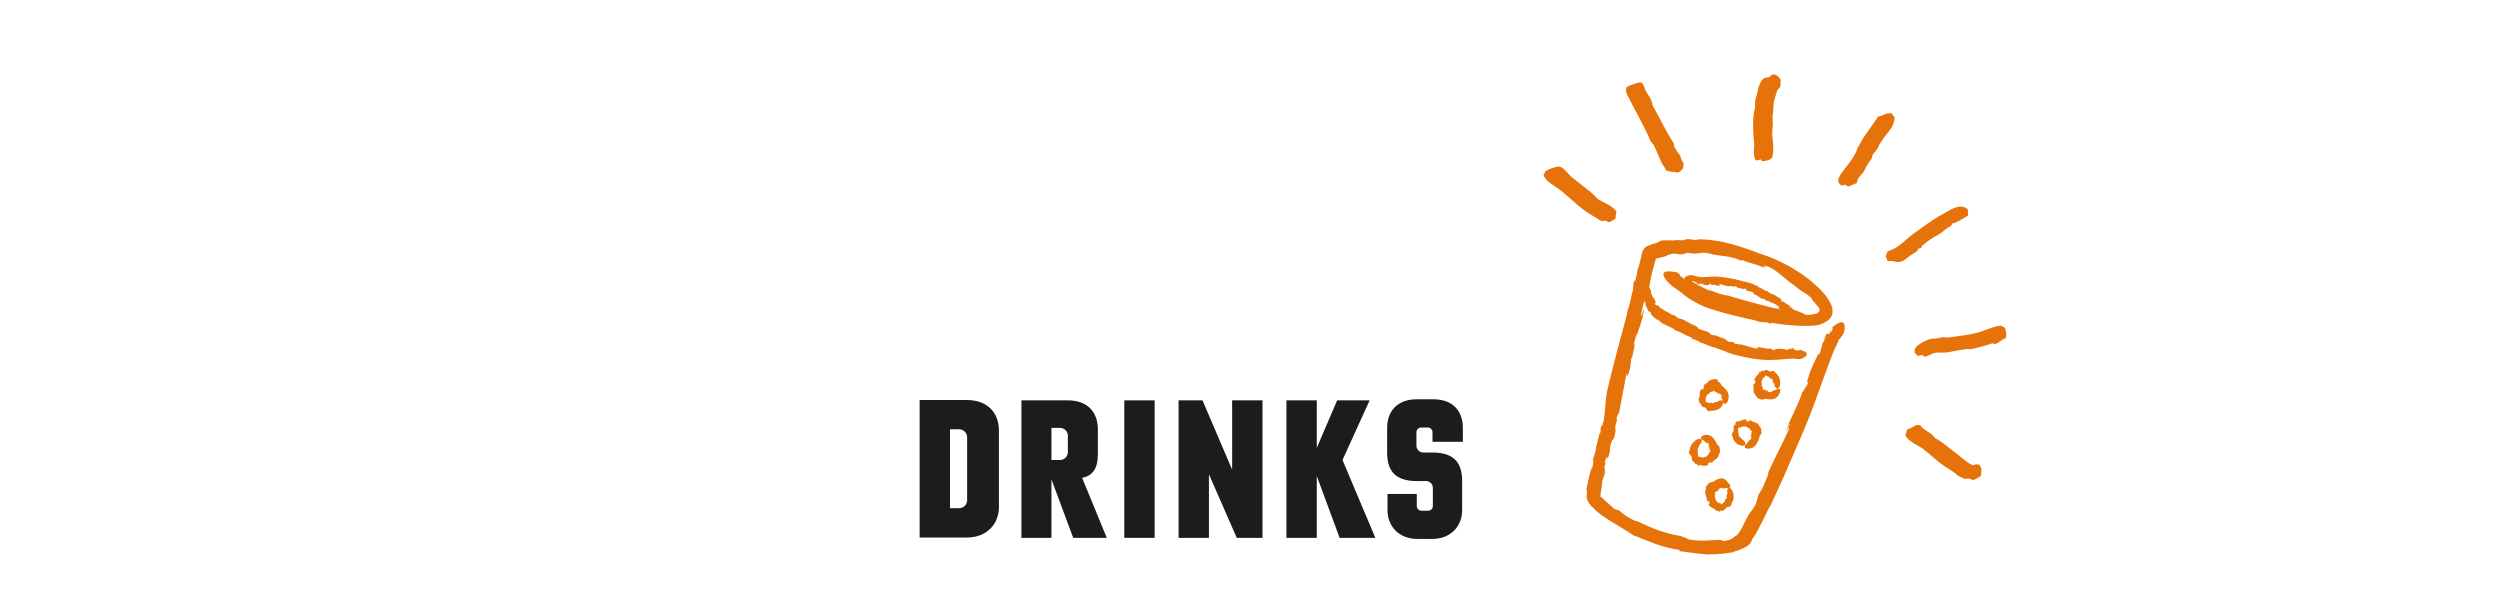 <?xml version="1.0" encoding="utf-8"?>
<!-- Generator: Adobe Illustrator 28.2.0, SVG Export Plug-In . SVG Version: 6.00 Build 0)  -->
<svg version="1.1" id="Layer_1" xmlns="http://www.w3.org/2000/svg" xmlns:xlink="http://www.w3.org/1999/xlink" x="0px" y="0px"
	 viewBox="0 0 700 170" style="enable-background:new 0 0 700 170;" xml:space="preserve">
<style type="text/css">
	.st0{fill:#1E1B1D;}
	.st1{fill-rule:evenodd;clip-rule:evenodd;fill:#E6730A;}
	.st2{fill:#E6730A;}
</style>
<g>
	<path class="st0" d="M279.7,120.6V142c0,4.7-3.4,8.5-8.9,8.5h-13.3v-38.5h13.3C276.9,112.1,279.7,115.9,279.7,120.6z M270.8,122.5
		c0-1.3-1-2.3-2.3-2.3H266v22.1h2.5c1.3,0,2.3-1,2.3-2.3V122.5z"/>
	<path class="st0" d="M309.9,150.6h-9.4l-6.1-16.4v16.4H286v-38.5h13c5.8,0,8.4,3.6,8.4,8.1v6.9c0,4.2-1.5,6.1-4.4,6.7L309.9,150.6z
		 M299,122c0-1.2-1-2.2-2.2-2.2h-2.4v9h2.4c1.2,0,2.2-1,2.2-2.2V122z"/>
	<path class="st0" d="M314.8,150.6v-38.5h8.5v38.5H314.8z"/>
	<path class="st0" d="M353.5,112.1v38.5h-7.2l-7.8-17.8v17.8H330v-38.5h6.7l8.3,19.4v-19.4H353.5z"/>
	<path class="st0" d="M385.1,150.6h-10l-6.4-17.3v17.3h-8.5v-38.5h8.5v13.3l5.7-13.3h9.1l-7.6,16.7L385.1,150.6z"/>
	<path class="st0" d="M409.6,123.7h-8.5V121c0-0.7-0.6-1.3-1.3-1.3h-1.9c-0.7,0-1.3,0.6-1.3,1.3v3.8c0,1,0.8,1.9,1.9,1.9h2.6
		c6.7,0,8.3,3.6,8.3,8v8.2c0,4.4-3.2,8-8.3,8h-4.3c-5.1,0-8.3-3.6-8.3-8v-4.6h8.2v3.4c0,0.7,0.6,1.3,1.3,1.3h1.9
		c0.7,0,1.3-0.6,1.3-1.3v-5.1c0-1-0.8-1.9-1.9-1.9h-2.6c-6.7,0-8.3-3.6-8.3-8v-6.9c0-4.4,2.6-8,8.3-8h4.6c5.8,0,8.3,3.6,8.3,8V123.7
		z"/>
</g>
<g>
	<g>
		<path class="st1" d="M561.4,91.8c-0.3-0.2-0.7-0.3-0.9-0.6c-1.6-0.1-4.4,1.2-6,1.7c-2.7,0.9-5.8,1.1-8.8,1.6c-0.6,0-1.1,0-1.7-0.1
			c-0.6,0.1-2,0.5-2.7,0.4c-1.1-0.1-4.6,1.7-4.9,2.6c-0.4,0.3-0.3,0.7-0.3,1.4c0.3,0.2,0.6,0.4,0.7,0.8c0.7,0,0.8-0.1,1.4-0.2
			c0.4,0.3,0.5,0.3,0.9,0.5c0.9-0.3,1.7-0.9,2.7-1.1c0.9-0.2,2.1,0,3.1-0.1c2-0.3,4.3-0.8,6-1c0.3,0,0.6,0.1,0.9,0.1
			c1.9-0.5,4-0.9,5.8-1.6c0.5-0.2,0.8,0.2,1.1,0.1c1.1-0.3,1.9-1.4,2.9-1.6c0.1-0.4,0.1-0.8,0.2-1.2C561.7,93,561.5,92.4,561.4,91.8
			z M552.5,130.3c-1.6-0.6-2.6-1.7-3.8-2.6c-2.3-1.7-4.3-3.6-6.8-5c-0.3-0.4-0.7-0.7-1-1.1c-0.8-0.6-1.6-1-2.4-1.6
			c-0.4-0.3-0.5-0.9-1.2-1c-1-0.2-2.2,1.1-3.3,1.2c-0.2,0.6-0.3,1.1-0.5,1.7c0.8,1.7,3.3,2.6,4.8,3.7c2.1,1.5,4,3.5,6.1,4.9
			c1,0.6,1.9,1.2,2.9,1.9c0.8,0.8,1.7,1.3,2.9,1.7c0.4,0,0.7-0.1,1.1-0.1c0.4,0.1,0.8,0.3,1.1,0.4c0.9-0.1,1.6-0.8,2.3-1.2
			c0-0.6,0.1-1.2,0.1-1.9c-0.1-0.3-0.3-0.7-0.4-1C554.1,129.9,553,129.9,552.5,130.3z M537.1,69.6c0.3-0.1,0.6-0.1,0.9-0.2
			c0-0.1,0-0.3,0-0.4c1.4-1.2,2.9-2.4,4.6-3.2c1.2-0.6,2.2-1.9,3.5-2.4c0.2-0.3,0.4-0.3,0.5-0.8c0.8,0,3.8-1.8,4.5-2.3
			c-0.1-0.7-0.1-1-0.1-1.7c-2.4-1.9-5,0.3-7.1,1.4c-2.9,1.5-5.6,3.7-8.2,5.5c-2.5,1.8-3.8,3.8-7.2,4.9c-0.2,0.5-0.3,0.9-0.5,1.3
			c0.2,0.4,0.3,0.7,0.4,1.2c0.5,0.4,1,0.1,1.5,0.2c2.9,0.8,3.2-0.4,5.2-1.7C535.6,71,536.9,70.6,537.1,69.6z M529.6,31.7
			c-1.9-0.1-2.3,0.8-3.7,0.9c-1.4,2-2.7,4-4.1,5.9c-0.7,1-1,2-1.7,2.9c-0.1,0.2-0.1,0.4-0.2,0.7c-0.4,1-1.4,2.6-2.1,3.5
			c-0.6,0.9-3.3,3.9-3.1,5c-0.1,0.5,0.6,1.1,0.9,1.4c0.4-0.1,0.7-0.2,1.1-0.3c0.2,0.2,0.4,0.3,0.7,0.5c1-0.1,1.7-0.8,2.5-0.9
			c0.1-1.8,1.7-2.4,2.2-3.7c0.5-1.3,1.3-2.2,2-3.3c0.1-0.3,0.2-0.6,0.2-0.9c0.5-0.6,0.9-1.2,1.4-1.8c0.4-1,1-1.9,1.7-2.9
			c1.3-1.9,3-3.1,3.1-5.9C530.2,32.5,529.9,32.1,529.6,31.7z M497,20.9c-0.9-0.3-1.3,0.5-1.6,0.7c-0.4,0.1-0.9,0.1-1.3,0.2
			c-0.5,0.2-1.3,1.3-1.4,1.9c-0.1,0.3-0.3,0.6-0.4,0.9c0.1,0.4-0.6,2.6-0.8,3.3c-0.2,0.9,0.1,1.9-0.2,2.8c-0.6,2-0.5,6.2-0.2,8.6
			c0.3,2.6-0.5,3.7,0.5,5.6c0.7,0,0.9,0,1.3-0.3c0.2,0.2,0.3,0.2,0.4,0.5c0.8,0.1,2.6-0.3,2.9-1c0.6-2.1,0.2-4.3,0-6.6
			c0.1-0.9,0.1-1.9,0.2-2.8c0-0.7-0.1-1.3-0.1-2c0.3-1.4,0.1-3.5,0.6-5c0.2-0.6,0.5-1.8,0.8-2.5c0.2-0.4,0.6-0.4,0.8-1.1
			c0-0.6,0.1-1.2,0.1-1.8C498.1,21.7,497.7,21.1,497,20.9z M468.8,41.1c-0.2-0.4,0-0.9-0.2-1.1c-2.1-3.1-3.7-6.7-5.6-10
			c-0.4-0.6-0.3-1.3-0.7-2c-0.4-1-1.2-1.9-1.6-2.8c-0.4-0.9-0.4-1.5-1.1-2.1c-0.7-0.2-3.9,1-4.1,1.3c-0.3,0.4-0.2,1.4-0.1,1.7
			c2.2,4.5,4.9,9,6.7,13.3c0.2,0.5,0.9,1,1.1,1.5c0.7,1.5,1.4,3.2,2.1,4.8c0.3,0.6,0.9,1.1,1.1,1.9c0.8,0.6,2.4,0.5,3.5,0.7
			c0.4-0.2,0.9-0.5,1.1-0.9c0.5-0.3,0.3-1.1,0.4-1.7c-0.5-0.6-0.7-1.4-1-2.2C469.8,42.8,469.3,42,468.8,41.1z M447.5,55.8
			c-0.7-0.7-1.4-1.4-2.1-2c-1.8-1.4-3.5-2.8-5.3-4.2c-1.1-0.9-1.9-2.4-3.3-2.9c-0.8-0.3-3.9,0.9-4.2,1.4c-0.1,0.3-0.2,0.7-0.4,1
			c0.7,1.8,3.1,2.9,4.5,4c3.1,2.4,5.8,5.4,9.4,7.4c0.8,0.5,1.5,0.9,2.3,1.4c0.4,0,0.8-0.1,1.2-0.1c0.3,0.1,0.5,0.4,0.9,0.4
			c0.8-0.1,1.1-0.7,1.8-0.9c0.1-0.7,0.2-1.4,0.3-2.1C451.4,57.6,449.2,56.8,447.5,55.8z"/>
	</g>
</g>
<g>
	<g>
		<path class="st2" d="M505.3,108.5l0.2-0.9C505.3,108.2,505.2,108.4,505.3,108.5z"/>
		<path class="st2" d="M496,140.8c0,0.1-0.1,0.1-0.1,0.2c0,0,0,0,0,0L496,140.8z"/>
		<path class="st2" d="M510.2,96.1L510.2,96.1C510.1,96.1,510.1,96.1,510.2,96.1z"/>
		<path class="st2" d="M444.2,137.1c0,0,0,0.3,0.1,0.5c0,0.1,0,0.2,0,0.2c0,0,0,0,0-0.1c0-0.1,0-0.1,0.1-0.2c0,0.2-0.1,0.6-0.1,0.9
			c0,0.3-0.1,0.7,0,1c0.1,0.6,0.4,1.2,0.8,1.7l0.3,0.4c0.1,0.1,0.2,0.3,0.3,0.3c0.1,0.1,0.3,0.3,0.4,0.4c0.3,0.3,0.6,0.5,0.8,0.8
			c1.1,1,2.2,1.7,3.4,2.5c2.3,1.4,4.5,2.7,7.4,4.6l0-0.1c2.5,1,4.2,1.7,6.1,2.4c1.8,0.6,3.7,1.2,6.6,1.6l-0.3,0.3
			c2.7,0.4,5.8,0.8,8.9,1l-0.4-0.1c0.7,0,1.4,0,2.2,0l-0.1-0.1c0.9,0.1,2.9-0.2,4.8-0.5l-0.1-0.1c0.3-0.1,0.6-0.2,1-0.3
			c0.3-0.1,0.7-0.2,1-0.4c0.4-0.1,0.7-0.3,1.1-0.5c0.2-0.1,0.4-0.2,0.6-0.3c0.2-0.2,0.4-0.3,0.6-0.5c0.1-0.1,0.3-0.3,0.4-0.4
			l0.2-0.4c0.1-0.2,0.3-0.5,0.3-0.7c1.1-1.4,2-3.3,2.9-5.1c0.9-1.8,1.7-3.5,2.4-4.7c2.5-5.2,5-11,7.3-16.4c5-11.3,5.6-14.5,9.9-25.6
			c0.3-0.8,0.6-1.5,1-2.3c0.2-0.4,0.3-0.7,0.5-1.1l0.1-0.3l0,0l0-0.1c0.1-0.2,0.2-0.4,0.4-0.5c0.2-0.3,0.5-0.6,0.7-0.9
			c0.4-0.6,0.7-1.2,0.7-2.1c0,0,0.5-3.6-3.4-0.3c0.1,0.5,0,0.8-0.4,1.3l-0.2-0.2c0.1,0.4-0.3,0.6-0.5,0.9c-0.3,0.1-0.2-0.4-0.6-0.1
			c-0.1,0.3-0.2,0.4-0.2,0.5c0,0,0,0.1-0.1,0.1c0,0,0,0.1-0.1,0.1c-0.1,0.3-0.2,0.6-0.4,1c0.1,0,0.2-0.2,0.3-0.4
			c0.1-0.1,0.1-0.2,0.2-0.4c0-0.1,0-0.1,0-0.1l0,0c0.1,0,0.1-0.1,0.2,0c-0.2,0.4-1,2.1-1.2,2.1l0.2,0.2c-0.4,0.7-0.4,1.4-0.8,2.4
			c-0.3,0.5-0.5,0.8-0.1-0.4c-1,2-2.5,4.9-2.9,6.6c-0.8,2-0.3,1.5-0.3,2.2c-0.3,0.6-0.8,1.4-0.9,1.4l-0.1,0.3l-0.6,0.8
			c-1.3,4.2-3.6,7.6-4.7,11.2c0.4-0.9,1-2.6,1.3-2.5l-1.3,2.9c0.6-1.2,1.1-2.1,1.1-1.5c-1.8,4.1-3.7,7.4-5.9,12.3
			c0.3,0.4-1.3,3.3-1.8,5.1c0-0.3,0-0.3,0-0.3c0.3-0.8,0.4-1.1-0.4,0.5c0,0,0,0,0,0.1c-0.1,0.2-0.3,0.5-0.5,0.7
			c-0.4,1.3-0.3,1.2,0,0.6c-0.4,1-1,2-0.4,1.3c-1.1,2.6-1.7,2.6-2.5,4c-0.7,1.4-1.2,2.4-1.7,3.4c-0.3,0.5-0.6,1.1-1,1.6
			c-0.1,0.1-0.2,0.2-0.3,0.4c-0.1,0.1-0.1,0.1-0.2,0.2c-0.1,0-0.4,0.2-0.8,0.4l0.4-0.1c-0.4,0.2-0.7,0.4-1.1,0.7
			c-0.2,0.1-0.4,0.2-0.8,0.3c-0.3,0.1-0.7,0.2-1.3,0.3c-0.9-0.5-2.3-0.3-4-0.2c-1.8,0.1-4,0.2-6.4-0.4c0.3-0.1-0.1-0.3-0.6-0.4
			c-0.5-0.1-1-0.3-0.9-0.4c-2.3-0.3-4.3-0.9-6.4-1.6c-2-0.7-3.9-1.6-6.3-2.7l0.2,0.2c-0.7-0.2-1.8-0.8-2.8-1.4
			c-1-0.7-1.9-1.4-2.3-1.9c0.4,0.7-1.7-0.7-1.1,0c-0.3-0.5-1.4-1.3-2.3-2.2c-0.5-0.4-0.9-0.8-1.2-1.1c-0.1-0.1-0.2-0.2-0.2-0.2
			c0,0,0,0,0,0c-0.1,0-0.3,0-0.3-0.2c0-0.2,0-0.1,0.1-0.9c0.2-1.2,0.4-2.6,0.5-3.7l1-2.7l-0.5,0.9c0.3-1.5,0.2-1.8-0.1-1.2
			c0.1-0.7,0.3-1,0.5-2l-0.3,0.4c0.3-1.9,1.1-2.5,0.7-1c1.5-3.6,0.1-2.3,1.4-5.5l0.8-0.9l-0.3,0.3c1.1-3.7-0.3-1.5,0.9-5.2l-0.2-0.2
			c0.3-1,0.5-1.9,0.7-1.5c0.7-3.6,1.5-7.8,2-10.6c0.6-2.2,0,0.9,0.5-0.1c0.9-2.3,0.7-3.1,1-5.2l0.1,0.6l0.9-4.3l-0.4,0.5l0.7-2.9
			c0.4-0.8,0.1,0.4-0.1,1.4c0.7-3.1,2-5.4,2.3-8.6l-0.3,0.3c0.1,0,0,0.5-0.1,0.7c-1.2,3,0.3-2.3,0.2-2.5c0.1-0.2,0.3-0.5,0.4-0.9
			c0,0,0.1,0.1,0.1,0.2l-0.1,0.5c0.2,0.6,0.1-0.3,0.5,0.1c-0.1,0.1-0.2,0.1-0.3,0.3l0.4,0.9l0-0.2c0,0.1,0.1,0.2,0.1,0.2l0,0.1
			c0,0.1,0.1,0.2,0.1,0.3c0.2,0.4,0.3,0.6,0.2,0.6c0.2,0,0.2-0.2,0.8,0.4c-0.3,0.3,0.7,1.2,1.6,1.9c0-0.1,0.4,0.2,0.2-0.1
			c1.8,1.9,3.5,1.7,5.3,3.3l0-0.1c1.8,0.6,2.3,1.3,4.3,1.9l-0.2,0.2c0.9,0.3,1.9,0.7,2.8,1.3l-0.1-0.1l0.7,0.3l0-0.1
			c0.3,0.2,0.9,0.3,1.4,0.7l0-0.1c0.4,0.1,0.8,0.3,1.2,0.5l0.5,0c1,0.6,2.8,0.9,3.7,1.5c2,0.7,4.3,1.2,6.5,1.6
			c2.3,0.4,3.7,0.5,5.2,0.5c1.4,0,2.8-0.1,5.1-0.3c0.5,0,1-0.1,1.5-0.1c1.3,0.1,2,0.4,3.1-0.3c0,0,0.6-0.3,0.8-0.8
			c0.1-0.5-0.3-0.9-2-1.4c-0.2,0.3-0.5,0.3-0.9,0.2l0-0.2c-0.2,0.2-0.5,0.1-0.7,0c-0.1-0.2,0.1-0.3-0.1-0.4c-0.6,0.1-0.3,0-0.9,0.1
			c0,0,0.1,0,0.2,0.1c0,0,0.1,0,0.1,0c0,0,0,0,0.1,0c0,0,0.1,0.1,0.1,0.1c-0.1-0.1-1,0-0.9-0.2l0,0.2c-0.3-0.1-0.5,0.2-0.9,0.2
			c-0.2-0.1-0.3-0.1,0.1-0.2c-0.8,0-1.9-0.3-2.5-0.1c-0.8,0-0.5,0.2-0.8,0.4c-0.2,0-0.6-0.2-0.6-0.3l-0.1,0l-0.3-0.2
			c-1.6,0.2-2.9-0.6-4.2-0.4c0.3,0.1,1,0.1,0.9,0.3l-1.1-0.2c0.4,0.1,0.8,0.3,0.6,0.4c-0.8-0.2-1.5-0.4-2.2-0.6
			c-0.7-0.2-1.5-0.5-2.4-0.7c-0.1,0.2-1.2-0.2-1.9-0.2c0.1,0,0.1,0,0.1-0.1c0.3,0.1,0.4,0-0.2-0.2c0,0,0,0,0,0
			c-0.1-0.1-0.2-0.1-0.2-0.2c-0.5,0-0.4,0-0.2,0.1c-0.4-0.1-0.7-0.2-0.5,0c-1-0.2-1-0.6-1.5-0.9c-1.1-0.4-1.5-0.5-2.9-1.1l0.2,0.1
			c-0.4-0.1-0.6,0.1-1.4-0.3c-0.3-1-2-0.8-3.5-1.7c0.3-0.2-0.6-0.4-0.4-0.6c-1.7-0.5-2.7-1.5-4.5-2.1l0.1,0.1
			c-0.6,0-1.6-0.8-1.9-1.2c0.1,0.3-0.7-0.1-0.5,0.2c-0.1-0.2-0.5-0.5-0.9-0.7c-0.4-0.2-0.7-0.4-0.7-0.4c-0.4,0-1.2-0.8-1.9-1.1
			c-0.2-0.3-0.3-0.6-0.5-0.8l0.1,0.4c-0.3-0.3-0.5-0.3-0.4-0.1c-0.2-0.1-0.2-0.3-0.3-0.4c0,0.1-0.1,0.1-0.1,0.2
			c-0.1-0.1-0.1-0.1-0.1-0.2c0,0,0-0.1,0-0.1c0-0.1,0-0.1,0-0.2c0-0.1,0.1-0.1,0.1-0.1c0,0,0.1,0.1,0.1,0.1c0,0,0,0,0,0.1l0-0.1
			c0,0,0-0.1,0-0.2c0-0.1-0.1-0.2-0.1-0.3c-0.1-0.2-0.1-0.4-0.2-0.5c-0.1-0.3-0.2-0.4-0.3-0.5c-0.2-0.2-0.4-0.3-0.7-1.5
			c0-0.2,0-0.5-0.1-0.7c-0.2-0.4-0.3-0.6-0.4-0.8c0,0,0,0,0-0.1c0.4-2.8,1.1-5.2,1.7-7.4c0-0.1,0.1-0.2,0.1-0.2l0,0l0-0.1
			c0-0.1,0-0.1,0.1-0.2c0.1,0,0.1,0,0.2-0.1l0.1,0c0,0,0,0,0.1,0c0.9-0.2,1.9-0.4,2.8-0.7c-1-0.1,1.3-0.4,1.1-0.5
			c1.8-0.3,1.3,0.2,3,0.1c0.5-0.1,1-0.3,1.5-0.4c1.9,0.3,2.5,0.2,3.2,0.1c0.6-0.1,1.3-0.3,3.1,0.1c1.1,0.4,2.5,0.5,4,0.7
			c1.5,0.2,3.2,0.6,4.8,1.3l0.2-0.2c2.5,1.1,4.1,1.1,6.1,2.2c0.7,0-0.5-0.3-0.3-0.6c2,1.1-0.3-0.8,1,0.1c1.6,0.5,2.9,1.5,4.1,2.5
			c1.3,1,2.4,2.1,3.7,2.9c1.2,1.1,2.5,1.9,3.5,2.5c1,0.7,1.6,1.2,1.6,1.6c-0.4-0.4-0.8-0.7-1.2-1.1c0.5,0.5,1.1,1,1.5,1.5
			c0.2,0.3,0.5,0.5,0.7,0.8c0.1,0.1,0.2,0.3,0.3,0.4c0.1,0.1,0.1,0.2,0.2,0.3c0.1,0,0.2,0,0.2,0c0.1,0.2,0.2,0.5,0.3,0.9
			c0,0.4-0.3,0.7-0.7,0.9c-0.2,0.1-0.4,0.2-0.6,0.2c-0.2,0.1-0.7,0.1-1,0.2c-0.7,0.1-1.4,0.1-1.9,0c0,0,0,0,0,0c0,0,0,0,0,0
			c0,0,0,0,0,0c0,0,0,0,0,0c0,0,0-0.1,0-0.1l0,0c0,0,0,0-0.1-0.1l-0.1-0.1l-0.3-0.1l-0.5-0.2c-0.3-0.1-0.7-0.3-1-0.4
			c-0.6-0.2-1.2-0.4-1.6-0.7l0.4-0.1c-0.5-0.4-0.5,0-1.3-0.4c0.2,0,0.5,0,0.7,0l-1.3-0.9l0.1,0.2c-0.4-0.3-0.9-0.7-0.8-0.8
			c-0.1,0-0.1,0.1-0.2,0.1c0,0-0.1,0-0.2,0c-0.1,0-0.2-0.1-0.3-0.2c0.2-0.4-0.4-0.8-0.9-1.1c0,0.1-0.3,0-0.1,0.1
			c-1-1.2-2.1-0.7-3-1.9l0,0.1c-1.1-0.2-1.3-0.8-2.5-1.1l0.1-0.2c-0.5-0.2-1.2-0.4-1.7-0.8l0,0.1c-0.1-0.1-0.3-0.1-0.4-0.2l0,0.1
			c-0.2-0.1-0.6-0.2-0.9-0.4l0,0.1c-0.3,0-0.5-0.1-0.8-0.3l-0.3,0.1c-0.3-0.2-0.8-0.3-1.2-0.4c-0.4-0.1-0.8-0.1-1.1-0.3
			c-1.2-0.2-2.6-0.5-3.8-0.6c-2.6-0.4-3.3,0-5.8,0c-0.3,0-0.6-0.1-0.8-0.1c-1.2-0.2-1.8-0.7-3-0.3c0,0-0.6,0.2-0.9,0.5
			c-0.1,0.2-0.1,0.4,0,0.6c0,0-0.1,0-0.1-0.1l-0.2-0.2l0,0c0-0.1-0.1-0.1-0.1-0.2l0,0.1c-0.3,0-0.4-0.8-0.8-0.4
			c-0.1-0.8-0.5-1-1.3-1.4l0,0.1c-1.7-0.3-2.6-0.3-3.1,0c-0.5,0.3-0.4,0.8-0.1,1.4c0.3,0.6,0.8,1.2,1.3,1.7c0.5,0.5,0.9,0.8,0.9,0.8
			l0.7,0.5l0.3,0.2l0.7,0.5c0.4,0.3,0.7,0.5,1.1,0.8c0,0,0.7,0.7,1.1,0.9c1.2,0.9,2.6,1.7,4.1,2.4c0.4,0.2,0.8,0.3,1.1,0.5l0.6,0.2
			l0.5,0.2c0.7,0.2,1.4,0.5,2.2,0.7c2.9,0.9,5.9,1.6,8.9,2.3c0.6,0.1,1.2,0.2,1.9,0.4c0.6,0.2,1.3,0.5,2,0.5l0.2-0.1
			c0.1,0,0.2,0,0.3,0.1c0.1,0.1,0.1,0.1,0.4,0.1c0,0-0.1-0.1,0-0.1c0.1,0,0.3,0,0.4,0.1l0.1,0c0,0,0,0,0,0c0.1,0,0.1,0,0.2,0
			c0.2,0.1,0.6,0.6,0.7,0.3l0.2-0.2c0,0,0.1,0,0.1,0c0.9,0.1,1.8,0.3,2.7,0.4c1.5,0.2,3,0.3,4.5,0.4c1.5,0.1,3,0.1,4.6,0
			c0.6-0.1,1.1-0.1,2-0.4c0.8-0.3,1.6-0.7,2.3-1.3c0.6-0.6,1.1-1.5,1-2.4c0-0.9-0.3-1.9-0.9-2.8c-0.1-0.2-0.3-0.5-0.4-0.6
			c-0.1-0.2-0.2-0.3-0.3-0.5c-0.2-0.3-0.4-0.6-0.7-0.9c-0.5-0.6-1-1.1-1.5-1.6c-1-1-2.1-1.9-3.2-2.8c-4.5-3.4-9.5-5.7-13.1-6.8
			c-5.8-2.2-10.8-3.9-16.9-4.1c-0.6,0.1-1.1,0.1-1.7,0.2c-1.1-0.2-1.1-0.3-2.7-0.2c0.8,0.1-0.2,0.2-0.6,0.3c-0.6,0-1.1-0.1-1.7-0.1
			c-0.3,0.2-1.3,0.1-2.4,0.1c-1,0-2.1,0-2.2,0.2l-0.6,0.4c-0.4,0.1-0.9,0.3-1.4,0.4c-0.6,0.2-1.3,0.5-1.9,0.8
			c-0.3,0.2-0.5,0.4-0.7,0.7c-0.2,0.3-0.3,0.6-0.4,0.9c-0.1,0.5-0.3,1.1-0.4,1.7c-0.2,0.9-0.4,1.8-0.7,2.7l-0.1-0.1l0-0.1
			c0,0,0,0.1,0,0.1c-0.1,0.8-0.3,1.6-0.4,2.3c0,0.1,0,0.2-0.1,0.3c-0.1,0.4-0.2,0.9-0.3,1.3c0-0.3,0-0.5-0.1-0.4
			c-0.3,0.5-0.4,1.1-0.4,1.6c0,0.4-0.1,0.8-0.1,1.3c0,0.1-0.1,0.3-0.1,0.4l0-0.4l-0.4,2c-0.2,0.9-0.5,1.9-0.7,2.8
			c0,0.1-0.1,0.2-0.1,0.2c-0.2,0.4-0.3,0.8-0.3,1.3c0,0.2-0.1,0.3-0.1,0.5c-1.9,7.2-4,14.6-5.6,21.7c-0.5,3.1-0.4,5.2-0.9,8.1
			c-0.1,0.4-0.3,0.7-0.4,1.2l-0.2-0.1c-0.4,1.4-0.3,1.4-0.2,1.6c-0.1,0.3-0.2,0.6-0.2,0.9l-0.1-0.4l-1.2,4.8l0.3-0.8
			c-0.4,1.7-0.9,3.6-1.1,3.5c0.2,0.3,0.4,0,0,2.2C445.5,130.7,444.8,133.9,444.2,137.1z M497.9,86.5
			C497.9,86.5,497.9,86.5,497.9,86.5L497.9,86.5C497.9,86.5,497.9,86.5,497.9,86.5z M498.1,86.3C498.2,86.3,498.4,86.3,498.1,86.3
			c0,0.1-0.1,0.2-0.3,0.2c-1.5-0.3-3.1-0.7-4.9-1.2c-3.1-0.8-6.4-1.7-9.2-2.6c-0.1,0.1-1-0.1-2.1-0.4c-1.1-0.4-2.5-0.9-3.4-1.3
			c0.6,0.3,0.7,0.4,0.7,0.5c-1.4-0.7-2.9-1.3-4.3-2.2c-0.3-0.2-0.6-0.3-0.9-0.5c0.2-0.1,0.5-0.1,0.8,0l-0.1,0.2
			c0.3-0.1,0.5,0,0.7,0.1c0.1,0.2-0.2,0.3,0.1,0.4c0.5,0,0.3,0,0.8,0.1c0-0.1-0.2-0.1-0.2-0.1c-0.1,0-0.1-0.1-0.1-0.2
			c-0.1,0.1,0.7,0.1,0.6,0.4l0-0.2c0.2,0.1,0.3-0.1,0.5-0.1c0.1,0.1,0.2,0.2-0.1,0.2c0.5,0.1,1.1,0.4,1.5,0.2c0.5,0,0.3-0.2,0.5-0.4
			c0.1,0,0.3,0.2,0.3,0.2l0.1,0l0.2,0.2c0.9-0.3,1.7,0.5,2.5,0.2c-0.2-0.1-0.6,0-0.6-0.2l0.6,0.1c-0.3-0.1-0.5-0.2-0.4-0.4
			c0.9,0.2,1.7,0.5,2.7,0.7c0.1-0.3,0.7,0,1.1-0.1c-0.1,0-0.1,0.1-0.1,0.1c-0.2,0-0.2,0,0.1,0.1c0,0,0,0,0,0c0.1,0,0.1,0.1,0.1,0.1
			c0.3-0.1,0.3-0.1,0.1-0.2c0.2,0,0.4,0.1,0.3-0.1c0.6,0,0.6,0.4,0.9,0.5c0.6,0.1,0.9,0.1,1.6,0.4l-0.1-0.1c0.2,0,0.4-0.2,0.8,0
			c0,0.5,0.3,0.6,0.7,0.6c0.4,0.1,0.8,0.1,1.3,0.4c-0.2,0.2,0.3,0.3,0.2,0.5c1,0.2,1.5,1,2.5,1.3l0,0c0.4-0.1,0.9,0.4,1.1,0.7
			c0-0.3,0.5-0.1,0.4-0.3c0.1,0.3,1,0.7,1,0.7c0.3-0.1,0.8,0.4,1.3,0.5l0.3,0.6l-0.1-0.3c0.1,0,0.1,0.1,0.2,0.1c0,0,0,0,0.1,0
			c0,0,0.1-0.1,0.1-0.1c0.1,0,0,0.1,0.1,0.1c0,0,0.1-0.1,0.1-0.2c0.2,0-0.1,0.4-0.2,0.3C498,86.4,498,86.4,498.1,86.3z M499.1,86.8
			c-0.4-0.1-0.8-0.2-1.2-0.3c0.2,0,0.7-0.1,0.4,0l0.3,0c0,0,0,0.1-0.4,0c0.1,0,0.2,0.1,0.4,0.1C498.8,86.7,499,86.8,499.1,86.8z"/>
		<path class="st2" d="M479.1,79.8l-0.2,0.1C479,79.8,479.1,79.8,479.1,79.8z"/>
		<path class="st2" d="M486.3,77.5C486.4,77.6,486.4,77.6,486.3,77.5C486.4,77.6,486.4,77.6,486.3,77.5L486.3,77.5z"/>
		<path class="st2" d="M491.7,111C491.7,111,491.7,111,491.7,111L491.7,111L491.7,111z"/>
		<path class="st2" d="M495,109.7c-0.1-0.2,0.1-0.2-0.1-0.4c-0.2,0-0.2,0-0.2,0c0,0-0.1,0.2-0.1,0.2c-0.1-0.1-0.1-0.1-0.1-0.3l0,0.2
			c0-0.1-0.1-0.1-0.1-0.1c-0.1-0.1-0.1-0.3-0.2-0.2c-0.1,0-0.1,0.2-0.1,0.1l0,0l0-0.1c-0.2,0.2-0.1-0.4-0.3-0.1c0,0,0.1,0,0,0.2
			l-0.1-0.1c0,0.1-0.2-0.2-0.3,0c0,0,0-0.1,0.1-0.1c0,0,0.1,0,0.1-0.1c0,0,0,0,0,0c0,0-0.1,0-0.1,0c0,0,0.1-0.2,0.1-0.2
			c0,0,0,0,0-0.1l0,0c0,0-0.1-0.3-0.3-0.4l0-0.3c0,0,0-1.1-0.1-1.2c0.1,0,0.1-0.1,0.1-0.1l0,0c0.1,0,0.1-0.2,0.2-0.1
			c0.1,0,0-0.1-0.1-0.2c0-0.1,0-0.1,0-0.1c0.2,0.3-0.1-0.3,0-0.2c0.1,0.3,0.2-0.1,0.2-0.1c0.1,0.1,0.1-0.2,0.2-0.1
			c0-0.2,0.4-0.2,0.4-0.4c0.1,0.1-0.1-0.4,0-0.2c0.1-0.2,1,0.3,1,0.3c0,0.1,0.2-0.1,0.2,0.2c0,0,0,0,0-0.1c0,0.1,0.1-0.1,0.1,0.2
			l0-0.1c0,0.4,0.3,0.3,0.3,0.4c0,0,0-0.1,0.1-0.1c-0.1,0.3,0.2-0.2,0.2,0.1l0,0c0.2-0.1,0.2,0.6,0.4,1l0.1,0
			c0.3,0.3,0.2,0.9,0.4,1.2c0.2,0.2,0.4,0.4,0.5,0.5c0.3,0.1,0.6-0.2,0.8-0.6c0.2-0.5,0.2-1.1,0.1-1.7c-0.1-0.3-0.1-0.5-0.2-0.7
			c-0.1-0.2-0.1-0.3-0.1-0.3c-0.2-0.2-0.3-0.5-0.5-0.7c-0.1-0.1-0.2-0.2-0.3-0.3l-0.1-0.1l-0.1,0c0,0,0-0.1,0-0.1
			c-0.1-0.2-0.2-0.3-0.4-0.4c-0.2-0.1-0.4,0-0.5,0c-0.4,0.1-0.6,0.2-0.9,0c-0.1-0.1-0.2-0.1-0.3-0.2c-0.1,0-0.2-0.1-0.4-0.1
			c-0.2,0-0.5,0-0.6,0.2c-0.1,0.1-0.2,0-0.4,0c-0.2,0-0.4,0-0.5,0.1l0,0.2c-0.1-0.1-0.1-0.1-0.2-0.1c0.1,0,0,0.1,0,0.2
			c0,0-0.1,0-0.1-0.1c0.1,0.2-0.4-0.3-0.3,0l0.1,0.2c-0.2,0.4-0.5,0.7-0.8,1c-0.1,0.2-0.3,0.4-0.4,0.6c-0.1,0.2-0.2,0.4-0.2,0.6
			c0.2,0.2,0.5,0.4,0.5,0.5l-0.3,0c-0.1,0.1,0.2,0.1,0.3,0.2l-0.3-0.1l-0.1,0.2l0.1,0c0,0.1-0.1,0.2-0.3,0.1c0.1,0,0.3,0,0.3,0.1
			c-0.4,0-0.4,0.1-0.5,0.3c0,0,0.1,0.1,0.1,0c-0.5,0.3,0.4,0.5-0.1,0.8l0,0c0.3,0.2-0.1,0.4,0.2,0.6l-0.2,0c0.1,0.1,0.1,0.3,0.1,0.6
			l0.1-0.1l0,0.1l0,0c0,0.1,0.1,0.2,0,0.3l0,0c0.1,0,0.1,0.1,0.1,0.2l0.2,0c-0.1,0.3,0.4,0.4,0.3,0.7c0.3,0.3,0.6,0.6,1,0.7
			c0.6,0.4,0.9,0.1,1.5,0l0.1,0c0,0,0.1,0,0.2,0c0.2,0,0.4,0.1,0.6,0.1c0.4,0,0.7,0,1.1,0c0.7-0.1,1.5-0.5,2-1.5
			c0,0,0.1-0.2,0.2-0.5c0.1-0.3,0.1-0.6,0-0.8c-0.1-0.1-0.3-0.3-0.6-0.1c-0.3,0.1-0.8,0.4-1.5,0.5c-0.1,0.3-0.3,0.4-0.6,0.4
			C495.5,109.8,495.2,109.7,495,109.7z"/>
		<path class="st2" d="M481.6,127C481.6,127,481.6,127,481.6,127L481.6,127L481.6,127z"/>
		<path class="st2" d="M478.4,129.5l0.1,0.2c0.1,0-0.1-0.2,0-0.4l0.1,0.3l0.2-0.1l-0.1,0c0.1,0,0.2,0,0.3,0.1
			c-0.1-0.1-0.1-0.2-0.1-0.3c0.2,0.3,0.3,0.3,0.5,0.2c0,0,0-0.1-0.1-0.1c0.5,0.2,0.2-0.6,0.7-0.4l0,0c0-0.4,0.4-0.1,0.4-0.5l0.1,0.1
			c0-0.1,0.2-0.3,0.4-0.4l-0.1,0l0.1-0.1l0,0c0.1,0,0.1-0.2,0.2-0.2l0,0c0-0.1,0-0.2,0.1-0.2l-0.1-0.1c0.3-0.1,0.1-0.5,0.4-0.7
			c0.1-0.4,0.2-0.9,0-1.3c0-0.8-0.4-0.8-0.8-1.3l0-0.1c0,0,0-0.1-0.1-0.2c-0.1-0.2-0.2-0.4-0.3-0.5c-0.2-0.3-0.4-0.6-0.6-0.9
			c-0.5-0.5-1.2-1-2.2-0.8c0,0-0.2,0-0.5,0.1c-0.3,0.1-0.6,0.3-0.7,0.5c-0.1,0.2,0,0.4,0.2,0.6c0.3,0.2,0.8,0.5,1.2,1
			c0.3-0.1,0.5,0,0.7,0.3c0,0,0.1,0.4,0.2,0.5c-0.1,0.2-0.2,0.1-0.3,0.3c0.1,0.1,0.1,0.2,0.1,0.2c0,0,0.2,0,0.3-0.1
			c0,0.1,0,0.2-0.2,0.3l0.2-0.1c0,0.1,0,0.1,0,0.1c0,0.1-0.2,0.3-0.1,0.3c0,0.1,0.2,0,0.2,0l0,0l-0.1,0.1c0.3,0-0.2,0.3,0.1,0.3
			c0,0-0.1-0.1,0.1-0.1l0,0.1c0,0,0,0.3,0.1,0.3c0,0-0.1,0-0.1,0c0,0-0.1,0-0.1,0c0,0,0,0,0,0c0,0,0.1,0,0.1,0c0,0-0.2,0.1-0.2,0.1
			c0,0,0,0.1-0.1,0.1l0,0c0,0-0.2,0.3-0.1,0.5l-0.2,0.1c0,0-0.8,0.7-0.8,0.8c-0.1,0-0.1-0.1-0.1-0.1l0,0c0-0.1-0.2,0-0.2-0.1
			c0-0.1-0.1,0-0.2,0.2c-0.1,0.1-0.1,0-0.1,0c0.1-0.3-0.2,0.2-0.2,0.1c0.2-0.3-0.2-0.1-0.2-0.1c0-0.2-0.2,0-0.2-0.1
			c-0.1,0.1-0.4-0.2-0.5-0.1c0.1-0.2-0.3,0.3-0.1,0.1c-0.2,0-0.3-1-0.3-1c0.1-0.1-0.2-0.1,0-0.3c0,0,0,0-0.1,0
			c0.1-0.1-0.1,0,0.1-0.2l-0.1,0c0.3-0.3,0-0.5,0.1-0.5c0,0-0.1,0-0.1,0c0.3-0.1-0.3-0.1,0-0.2l0,0c-0.1-0.1,0.3-0.5,0.5-0.9l-0.1,0
			c0.1-0.5,0.6-0.7,0.7-1c0.1-0.3,0.1-0.5,0.1-0.7c0-0.3-0.4-0.4-0.9-0.3c-0.5,0.1-1,0.5-1.4,0.9c-0.2,0.2-0.4,0.4-0.5,0.6
			c-0.1,0.2-0.2,0.3-0.2,0.3c-0.1,0.3-0.2,0.5-0.3,0.8c0,0.1,0,0.3-0.1,0.4l0,0.1l0,0.1c0,0-0.1,0.1-0.1,0.1
			c-0.1,0.2-0.1,0.4-0.1,0.6c0,0.2,0.2,0.3,0.3,0.5c0.2,0.3,0.5,0.4,0.5,0.8c0,0.1,0,0.2,0,0.4c0,0.1,0.1,0.3,0.1,0.4
			c0.1,0.2,0.2,0.4,0.5,0.4c0.1,0.1,0.1,0.2,0.2,0.3c0.1,0.2,0.2,0.4,0.4,0.4l0.2-0.1c0,0.1,0,0.2,0.1,0.2c0-0.1,0.1-0.1,0.1-0.1
			c0,0,0,0.1,0,0.2c0.1-0.2,0,0.6,0.2,0.3l0.1-0.2c0.5-0.1,0.8,0,1.3,0.1c0.2,0,0.4,0,0.7,0c0.3,0,0.4-0.1,0.6-0.2
			C478.3,130,478.3,129.6,478.4,129.5z"/>
		<path class="st2" d="M477.6,136.5L477.6,136.5C477.6,136.5,477.5,136.5,477.6,136.5L477.6,136.5z"/>
		<path class="st2" d="M481.5,134c-0.4,0.1-0.7,0.2-1,0.4c-0.2,0.1-0.3,0.2-0.5,0.3c-0.1,0.1-0.1,0.1-0.2,0.1l-0.1,0.1
			c-0.6,0.2-0.9,0-1.4,0.6c-0.3,0.3-0.6,0.7-0.7,1.1c0.2,0.3-0.2,0.5,0,0.8l-0.2,0c0.1,0.1,0.1,0.2,0,0.2l0,0c0.1,0.1,0,0.2,0.1,0.3
			l0,0l0,0.1l-0.1,0c0.1,0.2,0.1,0.4,0.1,0.6l0.2,0c-0.2,0.3,0.2,0.4,0,0.7l0,0c0.6,0.2-0.2,0.6,0.3,0.7c-0.1,0-0.1,0.1-0.1,0.1
			c0.1,0.1,0.2,0.2,0.5,0.1c0,0.1-0.1,0.1-0.2,0.2c0.2-0.1,0.2,0,0.3,0l-0.1,0l0.1,0.2l0.3-0.2c0,0.1-0.3,0.2-0.2,0.3l0.2-0.1
			c0,0.2-0.3,0.5-0.4,0.7c0.1,0.2,0.2,0.3,0.4,0.5c0.2,0.1,0.4,0.3,0.6,0.4c0.4,0.2,0.7,0.3,1.1,0.7l0,0.2c0,0.3,0.3-0.4,0.3-0.1
			c0,0,0.1-0.1,0.1-0.1c0,0.1,0.1,0.1,0,0.2c0.1,0,0.1,0,0.2-0.1l0.1,0.2c0.2,0.1,0.4,0,0.5-0.1c0.2-0.1,0.2-0.2,0.4-0.2
			c0.2,0.2,0.4,0.1,0.6-0.1c0.1-0.1,0.2-0.2,0.3-0.2c0.1-0.1,0.2-0.2,0.2-0.3c0.1-0.3,0.5-0.3,0.8-0.4c0.2,0,0.4-0.1,0.5-0.2
			c0.1-0.1,0.3-0.3,0.3-0.5c0,0,0-0.1,0-0.1l0-0.1l0.1-0.1c0.1-0.1,0.1-0.3,0.2-0.4c0.1-0.3,0.2-0.5,0.3-0.8c0,0,0-0.1,0-0.3
			c0-0.2,0-0.5,0-0.8c-0.1-0.6-0.3-1.2-0.6-1.6c-0.3-0.4-0.7-0.5-0.9-0.3c-0.1,0.1-0.2,0.3-0.3,0.6c-0.1,0.3,0.2,0.8,0,1.2l-0.1,0
			c-0.1,0.5,0.1,1.1-0.1,1.1l0,0c0.2,0.3-0.3,0-0.1,0.2c0,0-0.1-0.1-0.1-0.1c0,0.1-0.3,0.1-0.2,0.5l0-0.1c0.1,0.2,0,0.1,0,0.2
			c0,0,0,0,0,0c0,0.3-0.1,0.1-0.2,0.2c0,0-0.7,0.8-0.9,0.7c0,0.2,0-0.3-0.1-0.2c0-0.2-0.4-0.1-0.5-0.2c-0.1,0.1-0.2-0.2-0.2,0
			c0,0-0.2-0.4-0.2-0.1c-0.1,0.2,0-0.5-0.1-0.2c0,0,0,0.1-0.1-0.1c0-0.2,0-0.3,0-0.2c0,0.1-0.1-0.1-0.2,0l0,0c0,0-0.1,0-0.1,0
			c0.1-0.1-0.2-1.1-0.2-1.1l-0.1-0.2c0.1-0.1,0.1-0.5,0.2-0.5l0,0c0-0.1-0.1-0.1,0-0.1c-0.1,0-0.2-0.2-0.2-0.2c0,0,0.1,0,0.1,0
			c0,0,0,0,0,0c0,0-0.1-0.1-0.1-0.1c0,0,0,0-0.1,0c0.2,0.1,0.3-0.2,0.3-0.2l0-0.1c0.1,0.1,0,0.1,0,0.2c0.2,0.2,0-0.4,0.2-0.2
			l-0.1-0.1l0,0c0-0.1,0.1,0.1,0.2,0.1c0.1,0.1,0.1-0.1,0.1-0.2c0,0,0,0,0-0.1l0.1,0.2c-0.1-0.2,0-0.2,0-0.3
			c0.1,0.1,0.2,0.2,0.2,0.2c0,0,0.1,0,0.2-0.1c0.1-0.2-0.1-0.2,0-0.4c0.2-0.1,0.4-0.3,0.4-0.3c0.3-0.2,0.6-0.1,0.7,0.1
			c0.7-0.2,1.3-0.1,1.6-0.1c0.4,0,0.5-0.2,0.6-0.4c0-0.2-0.1-0.6-0.3-0.8s-0.4-0.4-0.4-0.4C483,133.9,482.2,133.8,481.5,134z"/>
		<path class="st2" d="M480,106.1L480,106.1C480,106.1,480,106.1,480,106.1L480,106.1z"/>
		<path class="st2" d="M480,106.1c-0.2,0.3-0.5,0-0.7,0.3l-0.1-0.2c-0.1,0.1-0.1,0.2-0.2,0.1l0,0c-0.1,0.2-0.2,0.1-0.2,0.2l0,0
			l-0.1,0.1l0-0.1c-0.1,0.2-0.3,0.3-0.5,0.3l0.1,0.2c-0.4,0-0.2,0.4-0.6,0.3l0,0c0.1,0.6-0.6,0-0.5,0.6c0-0.1-0.1-0.1-0.1-0.1
			c-0.1,0.1-0.1,0.3,0.1,0.6c-0.1,0.1-0.1,0-0.3-0.1c0.1,0.1,0.1,0.2,0.1,0.3l0-0.1l-0.1,0.2l0.3,0.2c-0.1,0-0.3-0.2-0.3-0.1
			l0.2,0.2c-0.1,0.1-0.5-0.1-0.8,0c-0.1,0.1-0.2,0.3-0.3,0.6c-0.1,0.2-0.1,0.5-0.1,0.7c0,0.5,0,0.8-0.2,1.3l-0.2,0.1
			c-0.3,0.1,0.5,0.1,0.2,0.2c0,0,0.1,0,0.1,0.1c0,0-0.1,0.1-0.2,0.1c0,0.1,0.1,0.1,0.2,0.1l-0.1,0.2c0,0.2,0.2,0.3,0.3,0.5
			c0.1,0.1,0.2,0.1,0.3,0.3c-0.1,0.2,0.1,0.4,0.3,0.6c0.1,0.1,0.2,0.1,0.3,0.2c0.1,0,0.3,0.1,0.4,0.1c0.3,0,0.4,0.3,0.6,0.6
			c0.1,0.2,0.2,0.3,0.4,0.4s0.3,0.1,0.5,0c0,0,0.1,0,0.1-0.1l0.1,0l0.1,0c0.1,0,0.3,0,0.4,0c0.3,0,0.5,0,0.8-0.1c0,0,0.1,0,0.3-0.1
			c0.2-0.1,0.4-0.2,0.7-0.3c0.5-0.3,0.9-0.8,1.1-1.3c0.2-0.4,0.2-0.9-0.1-1c-0.2-0.1-0.4-0.1-0.7-0.1c-0.3,0-0.6,0.5-1.1,0.5l0-0.1
			c-0.4,0.1-0.9,0.5-1,0.4l0,0c-0.2,0.3-0.1-0.3-0.2,0c0,0,0-0.1,0.1-0.1c0,0-0.2-0.2-0.5,0l0,0c-0.2,0.2-0.1,0-0.2,0c0,0,0,0,0,0
			c-0.2,0.1-0.2-0.1-0.3,0c0,0-1-0.3-0.9-0.5c-0.2,0.1,0.3-0.2,0.1-0.1c0.2-0.1-0.1-0.4,0-0.5c-0.1,0,0.1-0.2,0-0.2
			c0,0,0.3-0.3,0-0.2c-0.2,0,0.4-0.2,0.1-0.2c0,0-0.1,0,0-0.1c0.1,0,0.3-0.1,0.2-0.1c-0.1,0,0.1-0.2,0-0.2l0,0c0,0,0-0.1,0-0.1
			c0.1,0,0.9-0.6,0.9-0.7l0.2-0.2c0.2,0.1,0.5-0.1,0.5,0l0,0c0-0.1,0.1-0.1,0.1-0.1c0-0.1,0.1-0.2,0.1-0.2c0,0,0,0.1,0,0.1
			c0,0,0,0,0,0c0,0,0-0.1,0-0.1c0,0,0-0.1,0-0.1c0,0.2,0.3,0.2,0.3,0.2l0.1,0c-0.1,0.2-0.1,0.1-0.1,0.1c-0.1,0.3,0.3-0.2,0.3,0.1
			l0.1-0.1l0,0c0-0.1-0.1,0.2,0,0.2c-0.1,0.1,0.1,0,0.2,0c0,0,0,0,0.1,0l-0.1,0.2c0.1-0.2,0.2-0.1,0.3-0.1c0,0.1-0.1,0.2-0.1,0.2
			c0,0,0.1,0.1,0.2,0.2c0.2,0,0.1-0.2,0.3-0.2c0.1,0.1,0.5,0.3,0.5,0.3c0.3,0.2,0.3,0.5,0.1,0.8c0.4,0.6,0.5,1.2,0.7,1.5
			c0.1,0.3,0.3,0.4,0.5,0.4c0.2-0.1,0.5-0.3,0.6-0.6c0.1-0.3,0.2-0.5,0.2-0.5c0.3-1,0.1-1.9-0.3-2.5c-0.2-0.3-0.4-0.6-0.7-0.8
			c-0.1-0.1-0.3-0.3-0.4-0.4c-0.1-0.1-0.1-0.1-0.2-0.1l-0.1-0.1c-0.4-0.5-0.3-0.9-1-1.1C480.9,106.1,480.4,106.1,480,106.1z"/>
		<path class="st2" d="M493,119.7L493,119.7C493,119.7,493,119.7,493,119.7L493,119.7z"/>
		<path class="st2" d="M486.5,117.9c0,0.1,0,0.1,0,0.2c0,0-0.1,0-0.1-0.1c-0.1,0.1,0,0.1,0,0.2l-0.2-0.1c-0.2,0.1-0.2,0.3-0.3,0.5
			c0,0.2,0,0.3-0.1,0.4c-0.2,0-0.4,0.3-0.4,0.5c0,0.1,0,0.3,0,0.4c0,0.1,0,0.3,0,0.4c0.1,0.3-0.1,0.5-0.3,0.9
			c-0.1,0.2-0.2,0.3-0.2,0.5c0,0.2,0,0.4,0.2,0.5c0,0,0.1,0.1,0.1,0.1l0,0.1l0,0.1c0,0.1,0.1,0.3,0.1,0.4c0.1,0.3,0.2,0.5,0.4,0.7
			c0,0,0.1,0.1,0.2,0.2c0.1,0.2,0.3,0.3,0.5,0.5c0.5,0.3,1.1,0.5,1.5,0.5c0.5,0,0.8-0.1,0.8-0.5c0-0.2-0.1-0.4-0.2-0.7
			c-0.1-0.3-0.7-0.4-0.9-0.8l0,0c-0.3-0.4-0.8-0.7-0.7-0.8l0,0c-0.4-0.1,0.2-0.2-0.1-0.2c0,0,0.1,0,0.1,0c-0.1,0,0.1-0.3-0.2-0.5
			l0.1,0c-0.2-0.1,0-0.1-0.1-0.2c0,0,0,0,0.1,0c-0.2-0.1,0-0.2-0.1-0.3c0,0-0.1-1.1,0.1-1.1c-0.1-0.1,0.2,0.2,0.2,0.1
			c0.2,0.1,0.3-0.3,0.5-0.2c0-0.1,0.3,0,0.2-0.1c0,0,0.4,0.1,0.2-0.1c-0.1-0.2,0.4,0.3,0.2,0c0,0,0-0.1,0.1,0
			c0.1,0.1,0.2,0.2,0.2,0.1c0-0.1,0.2,0,0.2-0.1l0,0c0,0,0,0,0.1-0.1c0.1,0.1,0.9,0.6,1,0.6l0.2,0.1c0,0.2,0.3,0.4,0.2,0.5l0,0
			c0.1,0,0.1,0,0.1,0.1c0.1,0,0.2,0,0.3,0c0,0-0.1,0.1-0.1,0c0,0,0,0,0,0c0.1,0,0.1,0,0.1,0c0,0,0,0,0.1,0c-0.2,0.1,0,0.4-0.1,0.4
			l0,0.1c-0.2,0-0.1-0.1-0.1-0.1c-0.3,0.1,0.3,0.2,0,0.3l0.1,0l0,0c0.1,0-0.2,0-0.2,0.1c-0.2,0,0,0.1,0.1,0.2c0,0,0,0,0.1,0.1
			l-0.2-0.1c0.2,0.1,0.2,0.1,0.2,0.2c-0.1,0-0.2,0-0.3,0c0,0,0,0.1-0.1,0.2c0.1,0.2,0.2,0.1,0.3,0.2c0,0.2-0.1,0.6-0.1,0.6
			c-0.1,0.4-0.3,0.5-0.6,0.5c-0.3,0.7-0.8,1-1,1.3c-0.2,0.3-0.2,0.5-0.1,0.7c0.1,0.2,0.4,0.3,0.7,0.3c0.3,0,0.5,0,0.5,0
			c1-0.1,1.7-0.7,2.1-1.4c0.2-0.3,0.3-0.7,0.5-1c0.1-0.2,0.1-0.4,0.2-0.6c0-0.1,0-0.2,0-0.2l0-0.1c0.3-0.6,0.7-0.7,0.6-1.5
			c0-0.4-0.1-0.9-0.3-1.2c-0.3-0.1-0.2-0.5-0.5-0.5l0.1-0.2c-0.1,0-0.2-0.1-0.2-0.2l0,0c-0.2,0-0.2-0.1-0.3-0.1l0,0l-0.1-0.1l0.1,0
			c-0.2,0-0.4-0.2-0.5-0.3l-0.1,0.2c-0.1-0.4-0.4-0.1-0.5-0.4l0,0c-0.5,0.3-0.3-0.6-0.8-0.2c0.1,0,0-0.1,0-0.1c-0.2,0-0.3,0-0.4,0.4
			c-0.1,0,0-0.1,0-0.3c-0.1,0.2-0.2,0.2-0.2,0.2l0.1-0.1l-0.2,0l-0.1,0.3c-0.1-0.1,0.1-0.4,0-0.3l-0.1,0.3c-0.1-0.1-0.1-0.5-0.3-0.7
			c-0.2-0.1-0.3-0.1-0.6,0c-0.2,0-0.5,0.1-0.7,0.2c-0.4,0.2-0.8,0.3-1.2,0.4l-0.1-0.1C486.4,117.4,486.6,118.1,486.5,117.9z"/>
		<path class="st2" d="M496.6,97.2c-0.2,0-0.3,0-0.3,0.1L496.6,97.2z"/>
		<path class="st2" d="M484,98.2C483.9,98.2,483.9,98.1,484,98.2C483.9,98.1,483.9,98.1,484,98.2L484,98.2z"/>
		<path class="st2" d="M462.3,80.4c0,0.1,0,0.2,0,0.4c0,0,0,0,0,0L462.3,80.4z"/>
	</g>
</g>
</svg>
